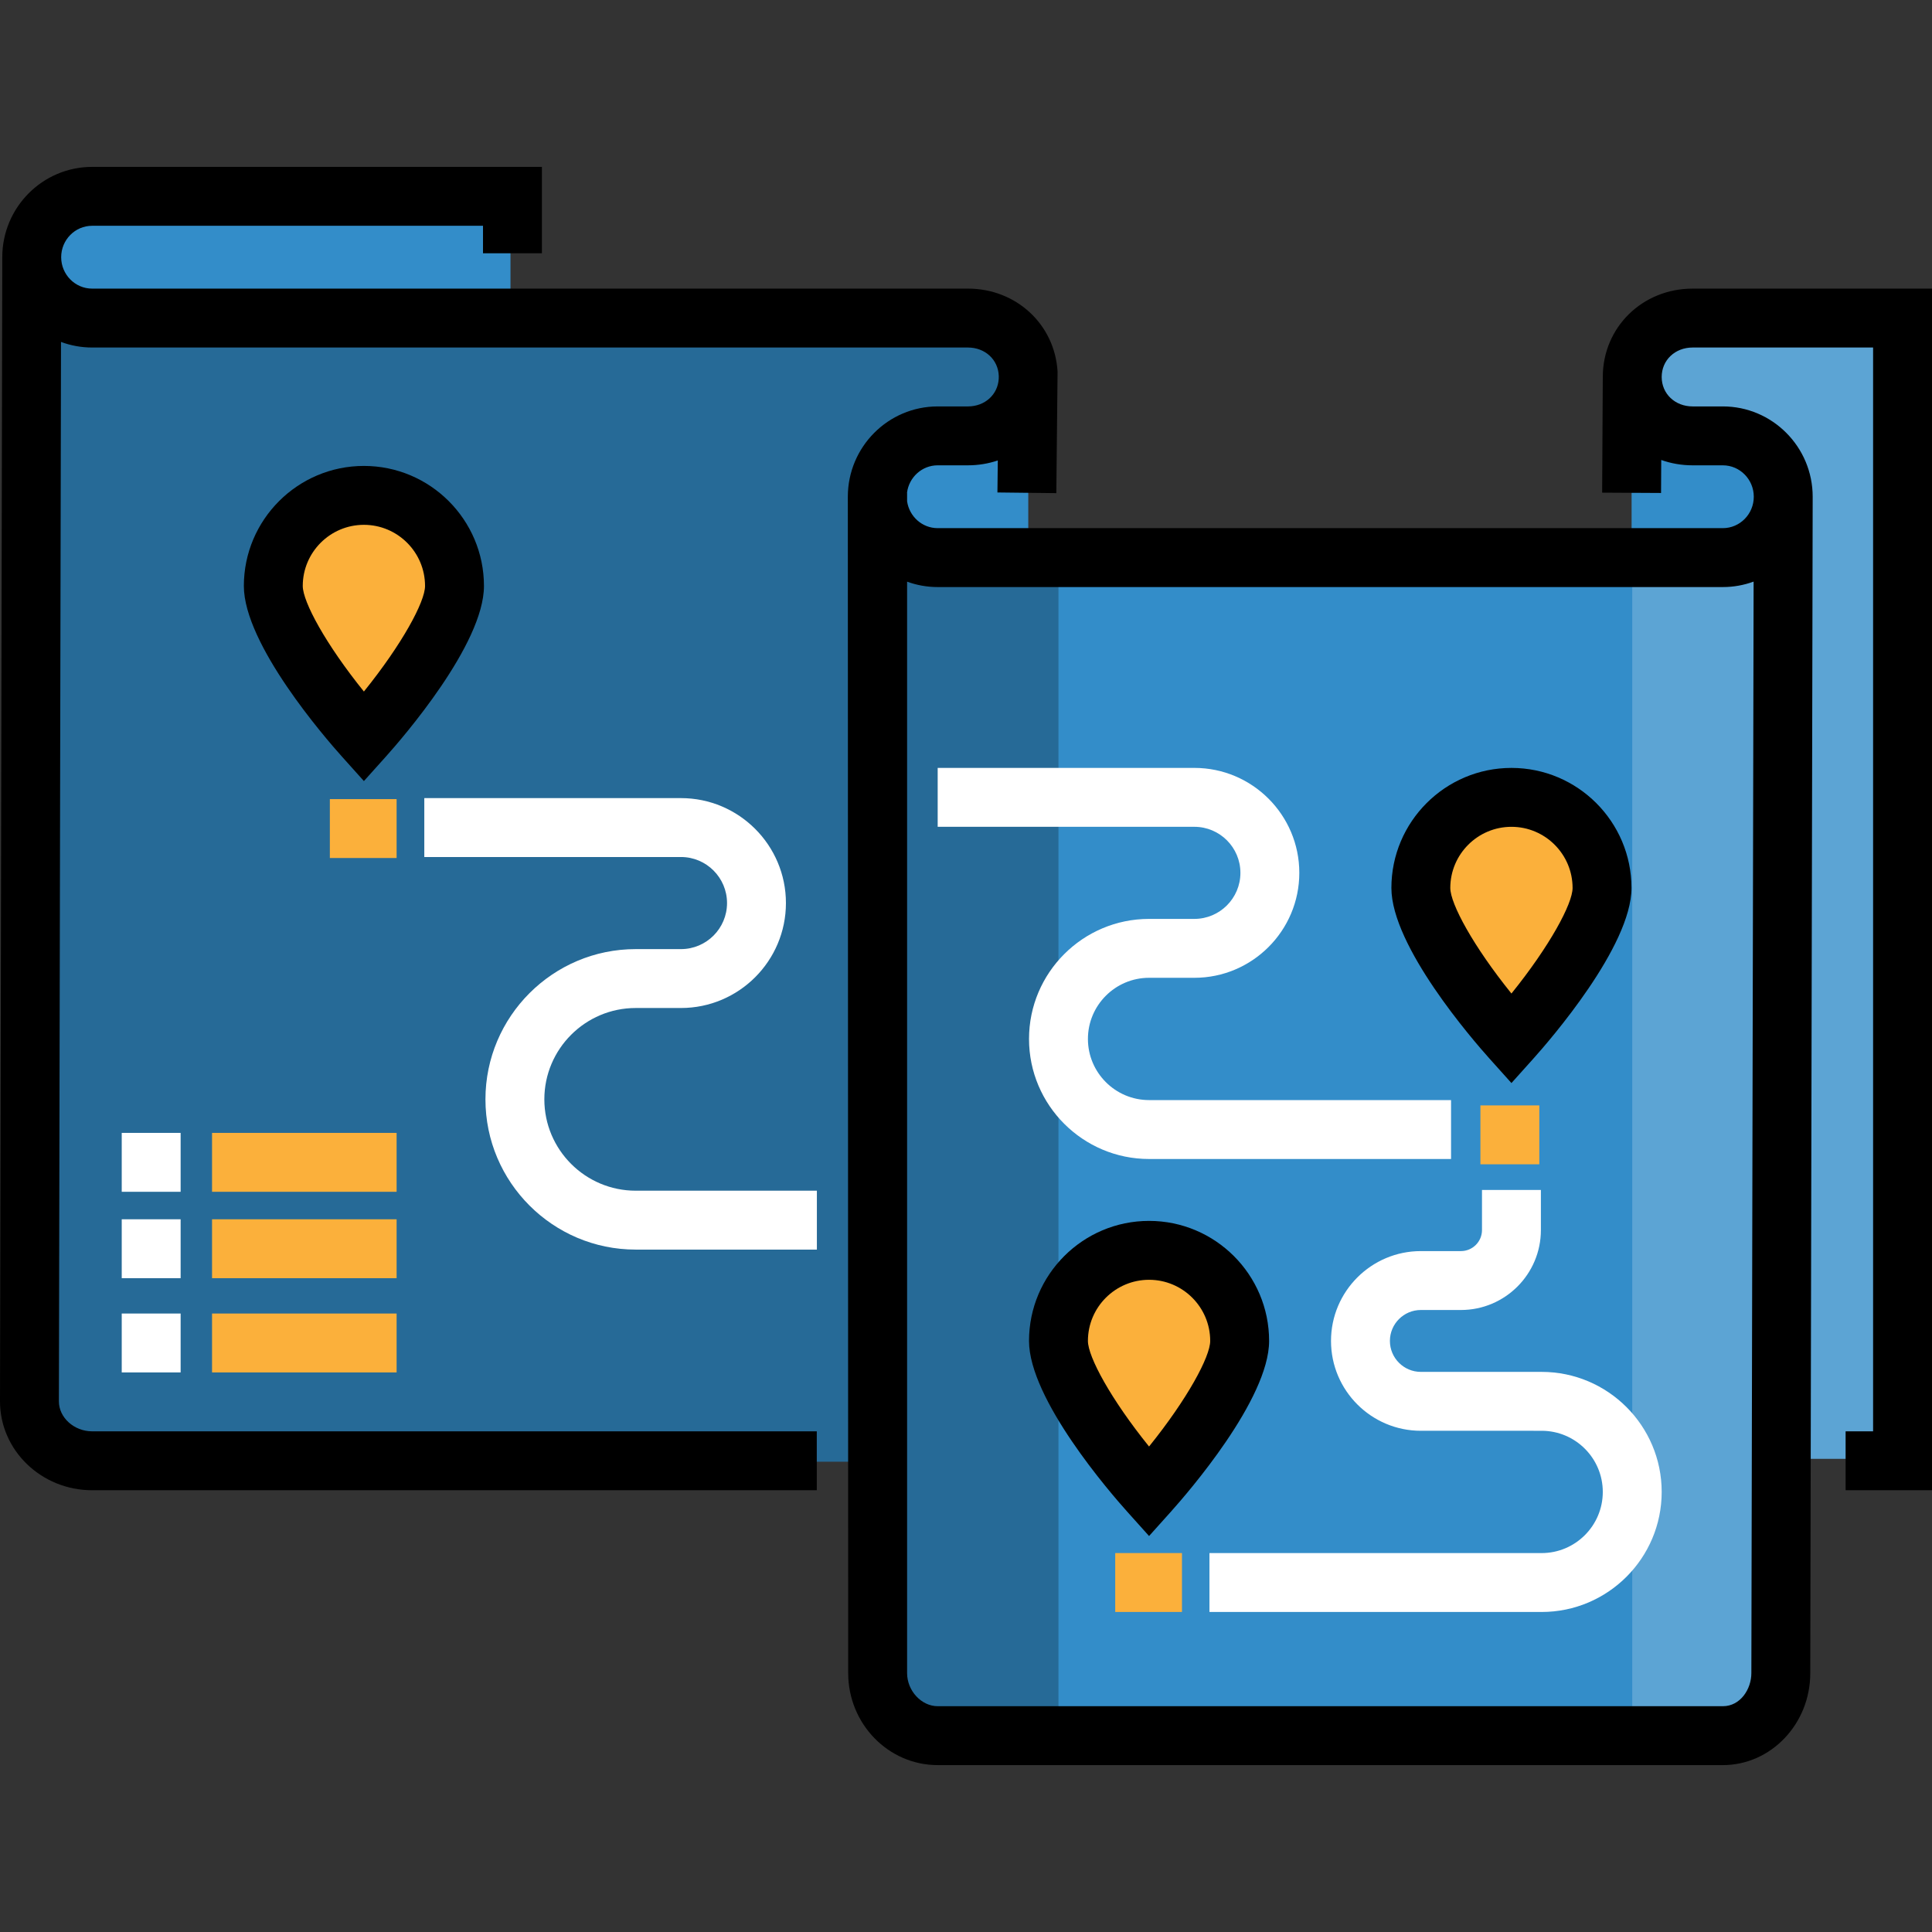 <?xml version="1.0" encoding="iso-8859-1"?>
<!-- Uploaded to: SVG Repo, www.svgrepo.com, Generator: SVG Repo Mixer Tools -->
<svg version="1.1" id="Layer_1" xmlns="http://www.w3.org/2000/svg" xmlns:xlink="http://www.w3.org/1999/xlink" 
	 viewBox="0 0 512 512" xml:space="preserve">
<rect x="0" y="0" width="512" height="512" fill="#333333" stroke="none"/>
<g>
	<path style="fill:#338DC9;" d="M250.454,148.008c-9.32,0-16.875-7.555-16.875-16.875c0-9.32,7.555-16.875,16.875-16.875
		l22.048,0.261v33.254L250.454,148.008z"/>
	<path style="fill:#338DC9;" d="M454.439,148.008c9.32,0,16.875-7.555,16.875-16.875c0-9.32-7.555-16.875-16.875-16.875
		l-22.048,0.261v33.254L454.439,148.008z"/>
	<path style="fill:#338DC9;" d="M24.413,84.813c-8.839,0-16.006-7.811-16.006-16.65s7.166-16.65,16.006-16.65h110.872v33.301H24.413
		z"/>
</g>
<path style="fill:#266A97;" d="M256.125,83.263h-39.644l0,0H8.406v295.269c0,4.883,3.959,8.841,8.841,8.841h215.24V136.566
	c0-11.758,9.532-21.291,21.291-21.291h2.718c9.778,0,17.509-8.769,15.756-18.872C270.919,88.706,263.937,83.263,256.125,83.263z"/>
<g>
	<path style="fill:#5CA4D4;" d="M448.566,114.992c-8.839,0-16.006-6.25-16.006-15.089s7.166-15.089,16.006-15.089h55.109v301.789
		h-31.22v-271.61H448.566z"/>
	<path style="fill:#5CA4D4;" d="M462.511,459.399H242.552c-5.558,0-10.064-4.506-10.064-10.063V147.287h240.087v302.049
		C472.575,454.894,468.069,459.399,462.511,459.399z"/>
</g>
<path style="fill:#338DC9;" d="M432.56,459.399H242.079c-5.298,0-9.592-4.295-9.592-9.592V147.286H432.56L432.56,459.399
	L432.56,459.399z"/>
<path style="fill:#266A97;" d="M280.505,459.399h-45.928c-1.154,0-2.089-0.936-2.089-2.09V147.286h48.018v312.113H280.505z"/>
<path d="M448.566,76.488c-13.337,0-23.787,10.263-23.81,23.372h-0.001l-0.17,30.699l15.61,0.085l0.048-8.747
	c2.58,0.919,5.381,1.419,8.323,1.419h8.003c4.522,0,8.2,3.734,8.201,8.324v0.001c-0.001,4.59-3.679,8.324-8.201,8.324H248.494
	c-4.115,0-7.521-3.095-8.104-7.11v-2.255h-0.026c0.507-4.1,3.956-7.285,8.13-7.285h8.003c2.793,0,5.457-0.456,7.928-1.287
	l-0.098,8.481l15.608,0.181l0.331-32.168c-0.702-12.464-10.887-22.037-23.768-22.037H24.413c-4.522,0-8.2-3.735-8.2-8.325
	s3.679-8.325,8.2-8.325H128v7.285h15.61V44.228H24.413c-13.124,0-23.802,10.728-23.81,23.919l0,0L0,371.368
	c0,12.991,10.951,23.559,24.413,23.559h192.043v-15.61H24.413c-4.772,0-8.803-3.64-8.803-7.934l0.558-280.766
	c2.57,0.957,5.348,1.481,8.245,1.481h232.084c4.576,0,8.042,3.218,8.187,7.527l-0.008,0.724c-0.229,4.224-3.662,7.358-8.178,7.358
	h-8.003c-13.13,0-23.811,10.736-23.811,23.935c0,0.711,0.098,311.752,0.098,311.752c0,13.442,10.638,24.378,23.713,24.378h208.075
	c12.776,0,23.171-10.936,23.171-24.362l0.64-311.752l0,0c0-0.005,0-0.01,0-0.017c0-13.199-10.682-23.935-23.811-23.935h-8.003
	c-4.676,0-8.201-3.356-8.201-7.805c0-4.449,3.526-7.805,8.201-7.805h47.824v287.219h-7.285v15.61H512V76.488H448.566z
	 M464.13,443.394c0,4.217-2.891,8.768-7.561,8.768H248.494c-4.317,0-8.104-4.098-8.104-8.768V154.148
	c2.531,0.924,5.259,1.429,8.104,1.429h208.075c2.863,0,5.61-0.511,8.155-1.447L464.13,443.394z"/>
<g>
	<path style="fill:#FBB03B;" d="M120.447,155.29c0,13.26-24.009,40.014-24.009,40.014s-24.009-26.755-24.009-40.014
		c0-13.26,10.749-24.009,24.009-24.009S120.447,142.03,120.447,155.29z"/>
	<path style="fill:#FBB03B;" d="M328.523,355.362c0,13.26-24.009,40.014-24.009,40.014s-24.009-26.755-24.009-40.014
		c0-13.259,10.749-24.009,24.009-24.009C317.774,331.353,328.523,342.102,328.523,355.362z"/>
	<path style="fill:#FBB03B;" d="M424.557,235.318c0,13.26-24.009,40.014-24.009,40.014s-24.009-26.755-24.009-40.014
		c0-13.26,10.749-24.009,24.009-24.009C413.808,211.31,424.557,222.059,424.557,235.318z"/>
</g>
<path d="M96.438,206.99l-5.809-6.474c-4.343-4.838-26.005-29.763-26.005-45.227c0-17.542,14.271-31.814,31.814-31.814
	s31.814,14.271,31.814,31.814c0,15.464-21.662,40.389-26.005,45.227L96.438,206.99z M96.438,139.085
	c-8.935,0-16.204,7.269-16.204,16.204c0,4.18,6.06,15.403,16.204,27.975c10.143-12.571,16.204-23.794,16.204-27.975
	C112.642,146.355,105.373,139.085,96.438,139.085z"/>
<path d="M304.514,407.062l-5.809-6.474c-4.343-4.838-26.005-29.762-26.005-45.227c0-17.542,14.271-31.813,31.814-31.813
	c17.541,0,31.813,14.271,31.813,31.813c0,15.465-21.662,40.388-26.004,45.227L304.514,407.062z M304.514,339.158
	c-8.935,0-16.204,7.268-16.204,16.203c0,4.191,6.059,15.417,16.201,27.979c10.144-12.573,16.206-23.798,16.206-27.979
	C320.718,346.427,313.449,339.158,304.514,339.158z"/>
<path d="M400.548,287.02l-5.809-6.474c-4.343-4.838-26.005-29.763-26.005-45.228c0-17.542,14.271-31.813,31.814-31.813
	c17.541,0,31.813,14.271,31.813,31.813c0,15.465-21.661,40.388-26.004,45.228L400.548,287.02z M400.548,219.115
	c-8.935,0-16.204,7.268-16.204,16.203c0,4.181,6.06,15.404,16.204,27.976c10.143-12.571,16.203-23.794,16.203-27.976
	C416.752,226.383,409.483,219.115,400.548,219.115z"/>
<g>
	<rect x="87.415" y="211.772" style="fill:#FBB03B;" width="17.691" height="15.61"/>
	<rect x="392.325" y="292.943" style="fill:#FBB03B;" width="15.61" height="15.61"/>
	<rect x="295.545" y="411.577" style="fill:#FBB03B;" width="17.691" height="15.61"/>
</g>
<rect x="32.26" y="300.228" style="fill:#FFFFFF;" width="15.61" height="15.61"/>
<rect x="56.195" y="300.228" style="fill:#FBB03B;" width="48.911" height="15.61"/>
<rect x="32.26" y="323.122" style="fill:#FFFFFF;" width="15.61" height="15.61"/>
<rect x="56.195" y="323.122" style="fill:#FBB03B;" width="48.911" height="15.61"/>
<rect x="32.26" y="348.098" style="fill:#FFFFFF;" width="15.61" height="15.61"/>
<rect x="56.195" y="348.098" style="fill:#FBB03B;" width="48.911" height="15.61"/>
<g>
	<path style="fill:#FFFFFF;" d="M216.482,331.156h-48.018c-21.955,0-39.816-17.862-39.816-39.817
		c0-21.955,17.862-39.816,39.816-39.816h12.004c6.728,0,12.203-5.474,12.203-12.203s-5.474-12.203-12.203-12.203h-68.024v-15.61
		h68.024c15.335,0,27.812,12.476,27.812,27.812s-12.476,27.812-27.812,27.812h-12.004c-13.347,0-24.207,10.859-24.207,24.207
		c0,13.347,10.859,24.208,24.207,24.208h48.018V331.156z"/>
	<path style="fill:#FFFFFF;" d="M384.543,307.146h-80.028c-17.542,0-31.814-14.271-31.814-31.813
		c0-17.542,14.271-31.814,31.814-31.814h12.004c6.729,0,12.203-5.474,12.203-12.203s-5.474-12.203-12.203-12.203h-68.024v-15.61
		h68.024c15.335,0,27.812,12.476,27.812,27.812c0,15.335-12.476,27.812-27.812,27.812h-12.004c-8.935,0-16.204,7.269-16.204,16.204
		s7.269,16.203,16.204,16.203h80.028V307.146z"/>
	<path style="fill:#FFFFFF;" d="M408.552,427.19h-88.033v-15.61h88.033c8.935,0,16.203-7.269,16.203-16.204
		c0-8.935-7.268-16.203-16.203-16.203H376.54c-13.129,0-23.81-10.682-23.81-23.811s10.681-23.81,23.81-23.81h10.626
		c3.076,0,5.578-2.502,5.578-5.578v-10.626h15.61v10.626c0,11.683-9.505,21.188-21.188,21.188H376.54c-4.522,0-8.2,3.679-8.2,8.2
		c0,4.523,3.679,8.201,8.2,8.201h32.012c17.541,0,31.813,14.271,31.813,31.813C440.365,412.919,426.093,427.19,408.552,427.19z"/>
</g>
</svg>